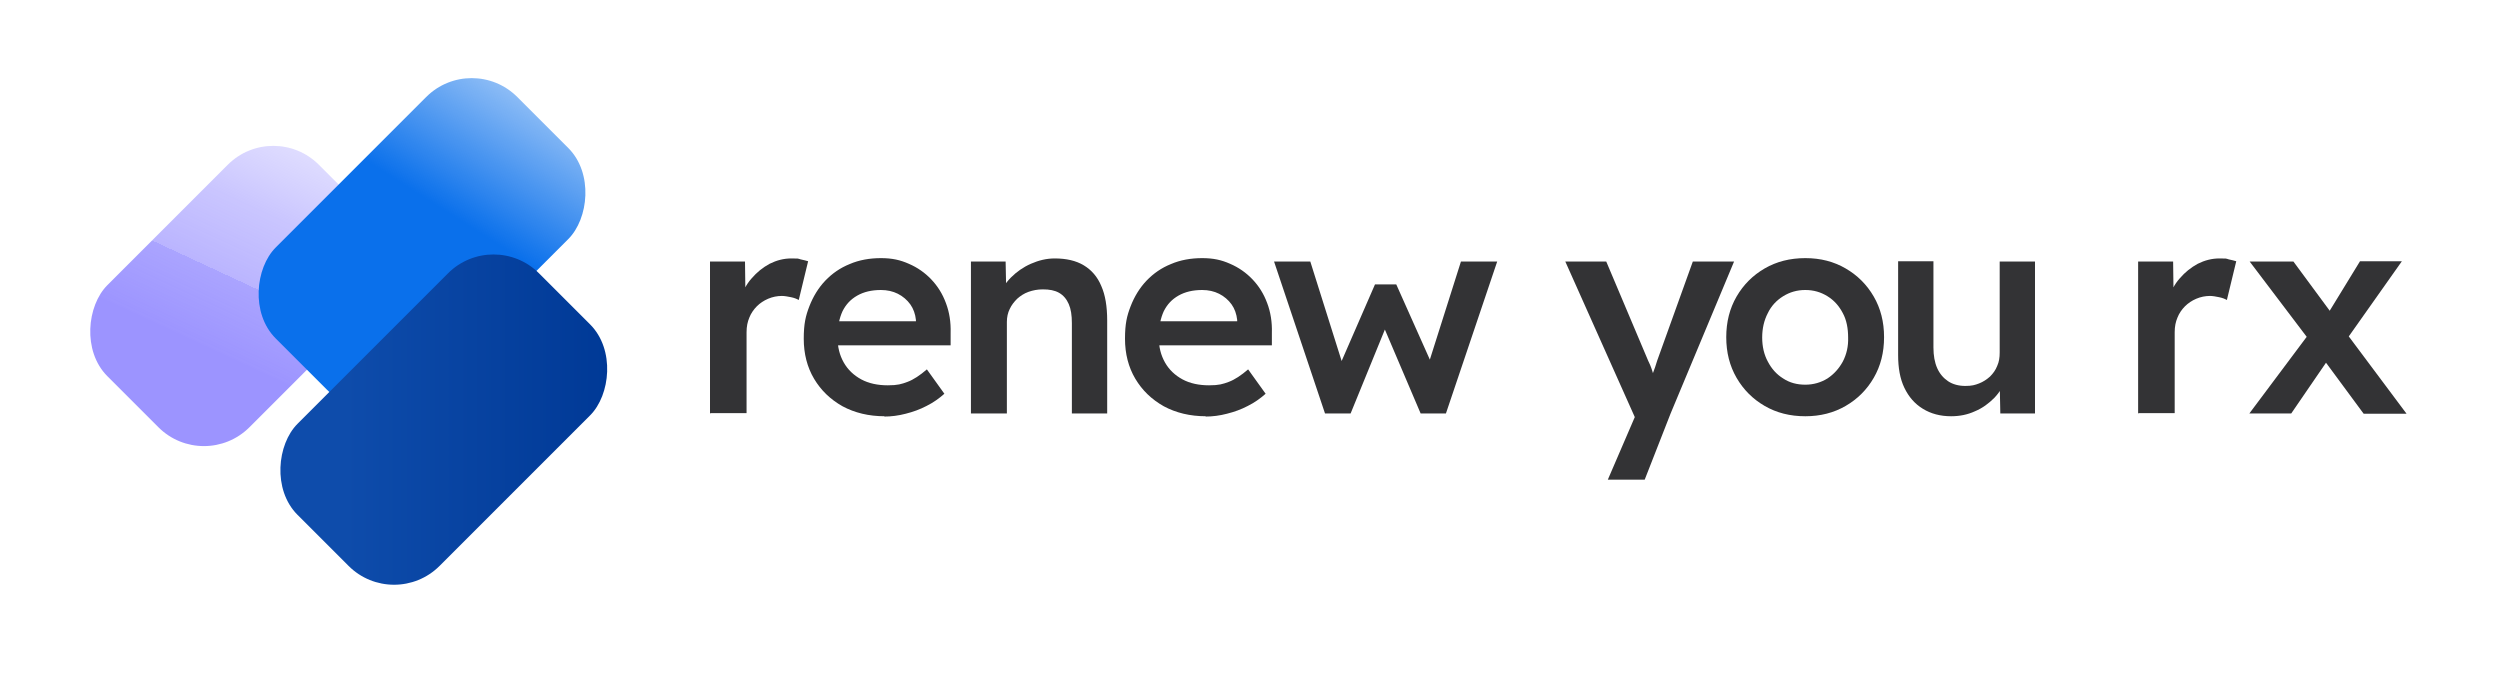 <?xml version="1.0" encoding="UTF-8"?>
<svg id="Layer_1" xmlns="http://www.w3.org/2000/svg" xmlns:xlink="http://www.w3.org/1999/xlink" version="1.1" viewBox="0 0 800 217">
  <!-- Generator: Adobe Illustrator 29.3.0, SVG Export Plug-In . SVG Version: 2.1.0 Build 146)  -->
  <defs>
    <style>
      .st0 {
        fill: url(#linear-gradient2);
      }

      .st1 {
        fill: url(#linear-gradient1);
      }

      .st2 {
        fill: url(#linear-gradient);
      }

      .st3 {
        fill: #333335;
      }
    </style>
    <linearGradient id="linear-gradient" x1="48.6" y1="154.4" x2="147.3" y2="-58.2" gradientTransform="translate(-44.6 81.7) rotate(-45)" gradientUnits="userSpaceOnUse">
      <stop offset=".2" stop-color="#9c94ff"/>
      <stop offset=".2" stop-color="#9d95ff" stop-opacity="1"/>
      <stop offset=".3" stop-color="#a19aff" stop-opacity=".9"/>
      <stop offset=".3" stop-color="#a9a2ff" stop-opacity=".8"/>
      <stop offset=".4" stop-color="#b3adff" stop-opacity=".7"/>
      <stop offset=".5" stop-color="#c0bbff" stop-opacity=".5"/>
      <stop offset=".5" stop-color="#c8c4ff" stop-opacity=".4"/>
    </linearGradient>
    <linearGradient id="linear-gradient1" x1="97.6" y1="136.7" x2="208.1" y2="-37.3" gradientTransform="translate(-15.5 118.3) rotate(-45)" gradientUnits="userSpaceOnUse">
      <stop offset=".4" stop-color="#0a70eb"/>
      <stop offset=".8" stop-color="#0a70eb" stop-opacity="0"/>
    </linearGradient>
    <linearGradient id="linear-gradient2" x1="89.2" y1="134.2" x2="194.9" y2="134.2" gradientTransform="translate(-53.3 139.8) rotate(-45)" gradientUnits="userSpaceOnUse">
      <stop offset=".2" stop-color="#0e4cab"/>
      <stop offset="1" stop-color="#003996"/>
    </linearGradient>
  </defs>
  <g>
    <rect class="st2" x="44.2" y="46.8" width="64.3" height="95.7" rx="20.6" ry="20.6" transform="translate(89.3 -26.2) rotate(45)"/>
    <rect class="st1" x="102.9" y="23.2" width="64.3" height="109.3" rx="20.6" ry="20.6" transform="translate(94.6 -72.7) rotate(45)"/>
    <rect class="st0" x="109.9" y="79.6" width="64.3" height="109.3" rx="20.6" ry="20.6" transform="translate(136.5 -61.1) rotate(45)"/>
  </g>
  <g>
    <path class="st3" d="M227.2,132.3v-48.6h11.2l.2,15.5-1.6-3.5c.7-2.5,1.8-4.7,3.5-6.6,1.7-2,3.6-3.5,5.8-4.7,2.2-1.1,4.5-1.7,6.9-1.7s2,0,3,.3c1,.2,1.7.4,2.4.6l-3,12.4c-.7-.4-1.5-.7-2.5-.9-1-.2-2-.4-2.9-.4-1.5,0-3,.3-4.4.9-1.4.6-2.6,1.4-3.6,2.4s-1.9,2.3-2.4,3.6c-.6,1.4-.9,2.9-.9,4.7v25.9h-11.4Z"/>
    <path class="st3" d="M283.1,133.2c-5.1,0-9.6-1.1-13.5-3.2-3.9-2.2-6.9-5.1-9.1-8.8-2.2-3.7-3.3-8-3.3-12.8s.6-7.3,1.8-10.4c1.2-3.1,2.9-5.9,5.1-8.2,2.2-2.3,4.8-4.1,7.8-5.3,3-1.3,6.4-1.9,10-1.9s6.2.6,8.9,1.8c2.8,1.2,5.2,2.9,7.2,5,2,2.1,3.6,4.6,4.7,7.6,1.1,2.9,1.6,6.1,1.5,9.5v4h-39.5l-2.1-7.7h32l-1.5,1.6v-2c-.2-1.9-.8-3.6-1.8-5-1-1.4-2.4-2.6-4-3.4-1.6-.8-3.4-1.2-5.4-1.2-3,0-5.5.6-7.6,1.8-2.1,1.2-3.6,2.8-4.7,5-1,2.2-1.6,4.9-1.6,8.2s.7,5.9,2,8.2c1.3,2.3,3.2,4.1,5.6,5.4,2.4,1.3,5.3,1.9,8.5,1.9s4.4-.4,6.3-1.1c1.9-.7,4-2.1,6.2-4l5.6,7.8c-1.7,1.5-3.5,2.8-5.7,3.9-2.1,1.1-4.3,1.9-6.7,2.5-2.3.6-4.6.9-6.9.9Z"/>
    <path class="st3" d="M310.7,132.3v-48.6h11.1l.2,10-2.1,1.1c.6-2.2,1.8-4.2,3.6-6,1.8-1.8,3.9-3.3,6.4-4.4,2.5-1.1,5-1.7,7.6-1.7,3.7,0,6.8.7,9.3,2.2,2.5,1.5,4.4,3.7,5.6,6.6,1.3,2.9,1.9,6.6,1.9,11.1v29.7h-11.3v-28.9c0-2.5-.3-4.5-1-6.1-.7-1.6-1.7-2.8-3.1-3.6-1.4-.8-3.1-1.1-5.2-1.1-1.7,0-3.2.3-4.6.8-1.4.5-2.6,1.3-3.6,2.2-1,1-1.8,2-2.4,3.3-.6,1.2-.9,2.6-.9,4.1v29.3h-11.3Z"/>
    <path class="st3" d="M385.9,133.2c-5.1,0-9.6-1.1-13.5-3.2-3.9-2.2-6.9-5.1-9.1-8.8-2.2-3.7-3.3-8-3.3-12.8s.6-7.3,1.8-10.4c1.2-3.1,2.9-5.9,5.1-8.2,2.2-2.3,4.8-4.1,7.8-5.3,3-1.3,6.4-1.9,10-1.9s6.2.6,8.9,1.8c2.8,1.2,5.2,2.9,7.2,5,2,2.1,3.6,4.6,4.7,7.6,1.1,2.9,1.6,6.1,1.5,9.5v4h-39.5l-2.1-7.7h32l-1.5,1.6v-2c-.2-1.9-.8-3.6-1.8-5-1-1.4-2.4-2.6-4-3.4-1.6-.8-3.4-1.2-5.4-1.2-3,0-5.5.6-7.6,1.8-2.1,1.2-3.6,2.8-4.7,5-1,2.2-1.6,4.9-1.6,8.2s.7,5.9,2,8.2c1.3,2.3,3.2,4.1,5.6,5.4,2.4,1.3,5.3,1.9,8.5,1.9s4.4-.4,6.3-1.1c1.9-.7,4-2.1,6.2-4l5.6,7.8c-1.7,1.5-3.5,2.8-5.7,3.9-2.1,1.1-4.3,1.9-6.7,2.5-2.3.6-4.6.9-6.9.9Z"/>
    <path class="st3" d="M424,132.3l-16.3-48.6h11.6c0,0,10.9,34.6,10.9,34.6l-2-.2,11.8-27.1h6.8l12.1,27.1-2.4.3,11-34.7h11.6l-16.4,48.6h-8.1l-12.4-29.1,1.8.2-11.8,28.9h-8Z"/>
    <path class="st3" d="M514.5,153.5l10.3-23.9v7.6c0,0-23.9-53.5-23.9-53.5h13.1l13.4,31.7c.4.8.9,1.9,1.3,3.2.4,1.3.8,2.6,1.1,3.9l-2.3.7c.4-1.2.9-2.4,1.4-3.7.5-1.3,1-2.7,1.4-4.1l11.4-31.7h13.2l-20.3,48.6-8.3,21.2h-11.8Z"/>
    <path class="st3" d="M577.7,133.2c-4.9,0-9.2-1.1-13-3.3-3.8-2.2-6.8-5.2-9-9-2.2-3.8-3.3-8.1-3.3-13s1.1-9.2,3.3-13c2.2-3.8,5.2-6.8,9-9,3.8-2.2,8.1-3.3,13-3.3s9.1,1.1,12.9,3.3c3.8,2.2,6.8,5.2,9,9,2.2,3.8,3.3,8.1,3.3,13s-1.1,9.2-3.3,13c-2.2,3.8-5.2,6.8-9,9-3.8,2.2-8.1,3.3-12.9,3.3ZM577.7,123.1c2.6,0,5-.7,7.1-2,2.1-1.4,3.7-3.2,4.9-5.4,1.2-2.3,1.8-4.9,1.7-7.7,0-2.9-.5-5.6-1.7-7.8-1.2-2.3-2.8-4.1-4.9-5.4-2.1-1.3-4.4-2-7.1-2s-5,.7-7.1,2c-2.1,1.3-3.8,3.1-4.9,5.4-1.2,2.3-1.8,4.9-1.8,7.8s.6,5.5,1.8,7.7c1.2,2.3,2.8,4.1,4.9,5.4,2.1,1.4,4.5,2,7.1,2Z"/>
    <path class="st3" d="M624.4,133.2c-3.5,0-6.5-.8-9.1-2.4s-4.5-3.8-5.9-6.7c-1.4-2.9-2-6.4-2-10.5v-30h11.3v27.6c0,2.6.4,4.8,1.2,6.6.8,1.8,2,3.2,3.5,4.2,1.5,1,3.4,1.5,5.5,1.5s3.1-.3,4.4-.8c1.3-.5,2.5-1.3,3.5-2.2,1-1,1.8-2.1,2.3-3.4.6-1.3.8-2.7.8-4.3v-29.1h11.3v48.6h-11.1l-.2-10.1,2-1.1c-.7,2.3-2,4.4-3.7,6.2-1.8,1.8-3.8,3.3-6.2,4.3-2.4,1.1-4.9,1.6-7.7,1.6Z"/>
    <path class="st3" d="M684.2,132.3v-48.6h11.2l.2,15.5-1.6-3.5c.7-2.5,1.8-4.7,3.5-6.6,1.7-2,3.6-3.5,5.8-4.7,2.2-1.1,4.5-1.7,6.9-1.7s2,0,3,.3c1,.2,1.7.4,2.4.6l-3,12.4c-.7-.4-1.5-.7-2.5-.9-1-.2-2-.4-2.9-.4-1.5,0-3,.3-4.4.9-1.4.6-2.6,1.4-3.6,2.4-1,1-1.9,2.3-2.4,3.6-.6,1.4-.9,2.9-.9,4.7v25.9h-11.4Z"/>
    <path class="st3" d="M719.8,132.3l19.3-25.8,6.5,7.7-12.4,18.1h-13.4ZM756.3,132.3l-13.8-18.7-2.6-3.5-20-26.4h14l13.5,18.3,2.9,3.9,19.8,26.5h-13.7ZM750.2,109.6l-6.2-7.7,11.2-18.3h13.4l-18.3,25.9Z"/>
  </g>
</svg>